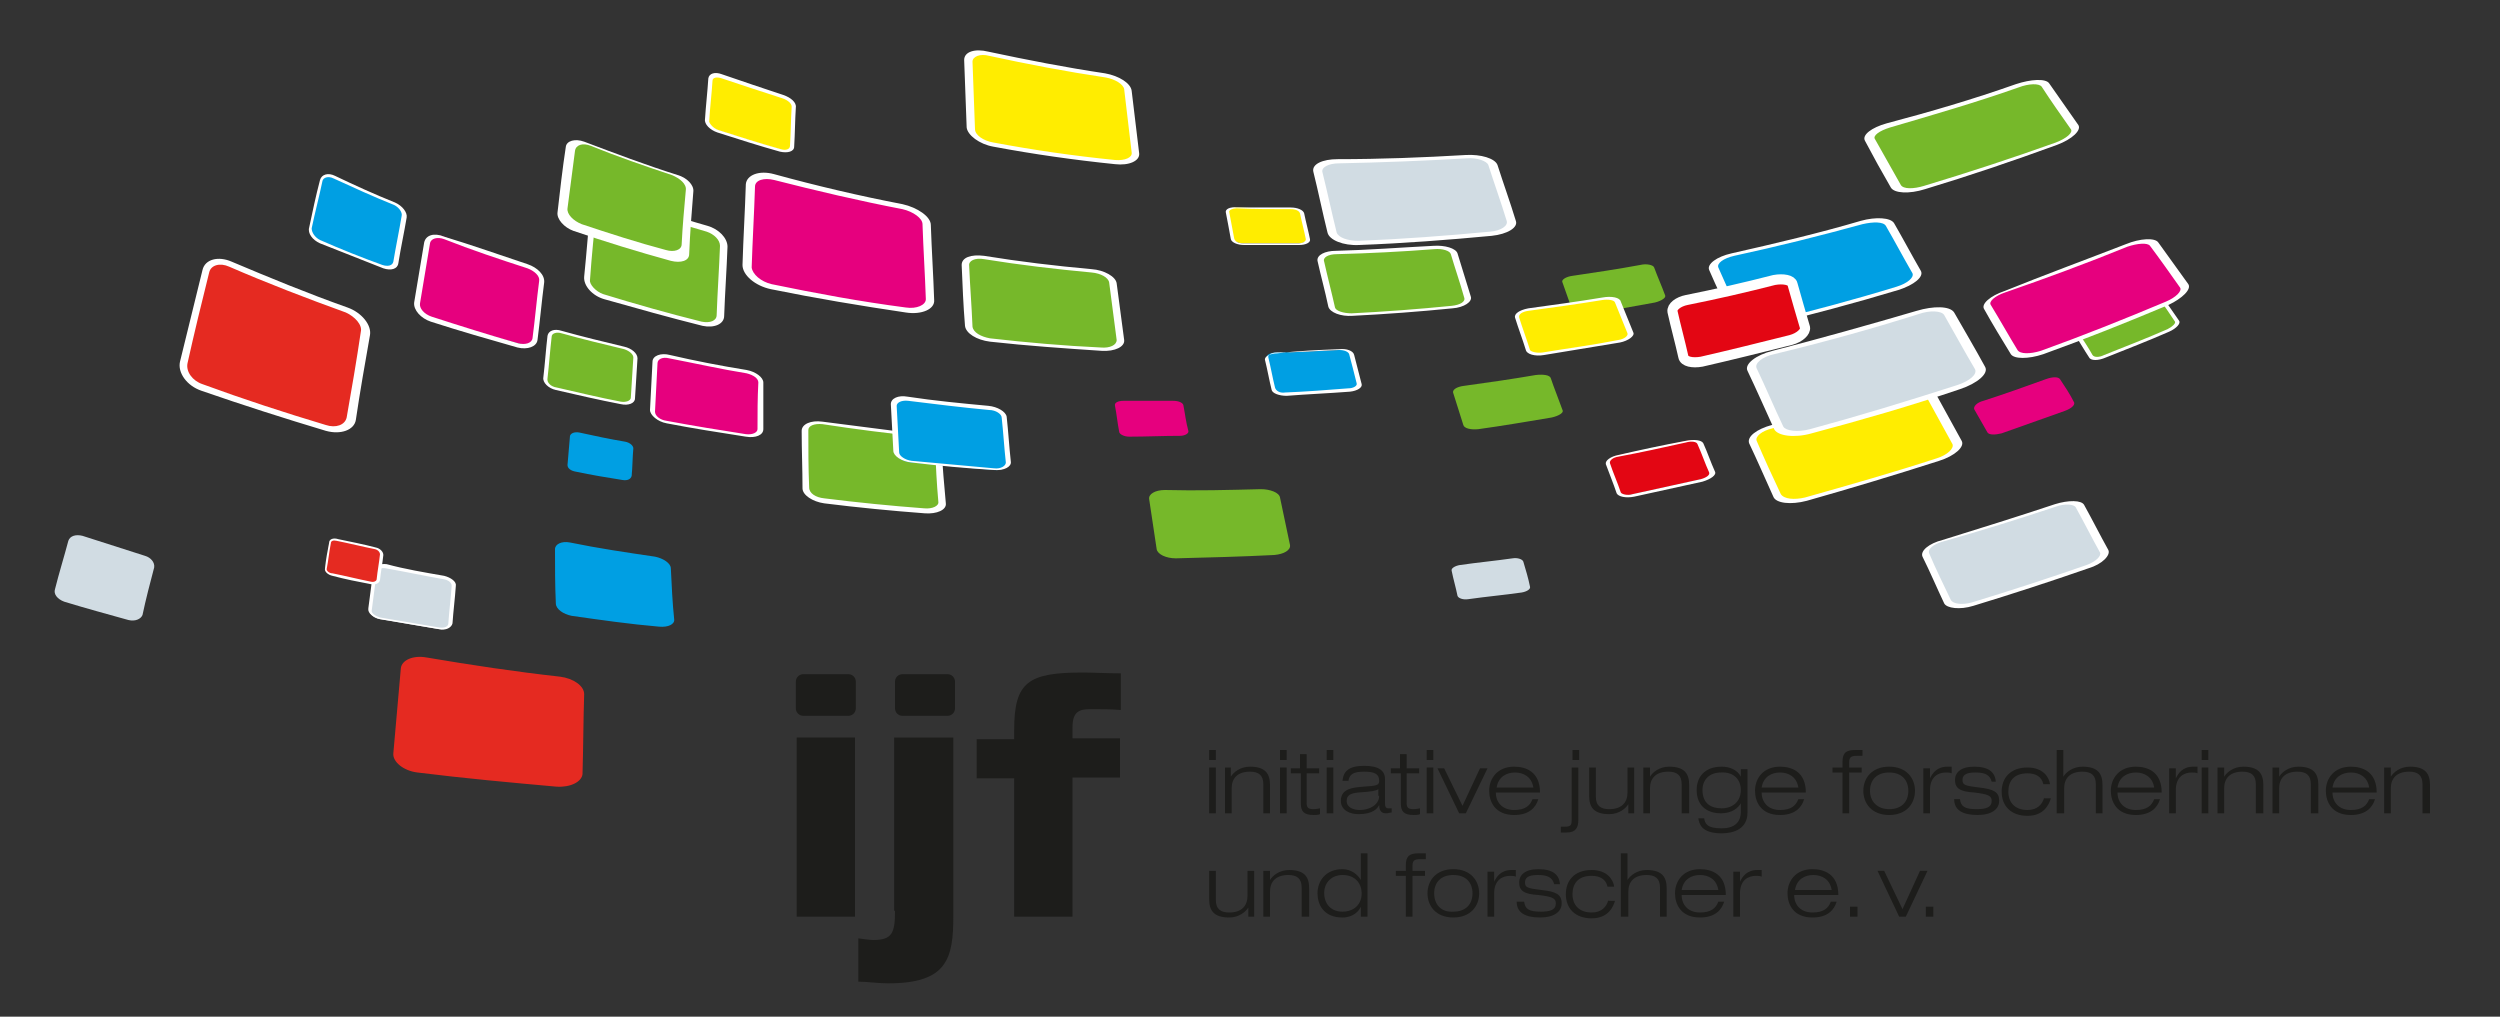 <?xml version="1.0" encoding="utf-8"?>
<!-- Generator: Adobe Illustrator 27.8.0, SVG Export Plug-In . SVG Version: 6.00 Build 0)  -->
<svg version="1.2" baseProfile="tiny" id="Ebene_1" xmlns="http://www.w3.org/2000/svg" xmlns:xlink="http://www.w3.org/1999/xlink"
	 x="0px" y="0px" viewBox="0 0 300 122" overflow="visible" xml:space="preserve">
<rect x="0" y="0" width="300" height="122" fill="#333333" stroke="none"/>
<g>
	<path fill="#76B82A" d="M259.4,35.9c-0.2-0.3-0.9-0.2-1.7,0.1c-2.5,1-5,2-7.5,3c-0.8,0.3-1.2,0.7-1.1,1c0.6,0.9,1.1,1.8,1.7,2.7
		c0.2,0.3,0.9,0.3,1.7,0c2.5-1,5.1-2,7.6-3.1c0.8-0.3,1.2-0.8,1-1.1C260.6,37.7,260,36.8,259.4,35.9L259.4,35.9z"/>
	<path fill="#FFFFFF" d="M257.7,36c0.9-0.4,1.8-0.4,2-0.1c0.6,0.9,1.2,1.7,1.8,2.6c0.2,0.3-0.3,0.9-1.2,1.3
		c-2.5,1.1-5.1,2.1-7.6,3.1c-0.9,0.4-1.8,0.4-2,0c-0.6-0.9-1.1-1.8-1.7-2.7c-0.2-0.3,0.4-0.8,1.3-1.2C252.7,38,255.2,37,257.7,36
		L257.7,36L257.7,36z M252.5,42.6c2.5-1,5.1-2,7.6-3.1c0.6-0.3,1-0.7,0.9-0.9c-0.6-0.9-1.2-1.8-1.8-2.6c-0.1-0.2-0.8-0.2-1.4,0.1
		c-2.5,1-5,2-7.5,3c-0.6,0.2-1,0.6-0.9,0.8c0.6,0.9,1.2,1.8,1.7,2.7C251.3,42.9,251.9,42.9,252.5,42.6L252.5,42.6L252.5,42.6z"/>
	<path fill="#76B82A" d="M186.1,45.4c-0.1-0.4-0.9-0.5-1.8-0.4c-2.9,0.5-5.7,0.9-8.6,1.3c-0.9,0.1-1.5,0.5-1.3,0.9
		c0.4,1.3,0.8,2.5,1.2,3.8c0.1,0.4,0.9,0.6,1.8,0.5c2.9-0.4,5.8-0.9,8.8-1.4c0.9-0.2,1.5-0.6,1.3-0.9
		C187,47.8,186.5,46.6,186.1,45.4L186.1,45.4z"/>
	<path fill="#76B82A" d="M174.5,30.4c-0.2-0.5-1.2-0.9-2.4-0.8c-3.9,0.3-7.8,0.5-11.7,0.6c-1.2,0-2,0.5-1.9,1.1
		c0.4,1.8,0.9,3.7,1.3,5.5c0.1,0.6,1.2,1,2.4,0.9c4-0.2,8-0.5,12-0.9c1.2-0.1,2.1-0.7,1.9-1.2C175.6,33.9,175,32.1,174.5,30.4
		L174.5,30.4z"/>
	<path fill="#FFFFFF" d="M172,29.5c1.4-0.1,2.7,0.3,2.9,0.9c0.5,1.7,1.1,3.5,1.6,5.2c0.2,0.6-0.8,1.3-2.2,1.4c-4,0.4-8,0.7-12,0.9
		c-1.4,0.1-2.7-0.4-2.9-1.1c-0.4-1.9-0.9-3.7-1.3-5.5c-0.1-0.7,0.9-1.2,2.2-1.2C164.2,30,168.1,29.7,172,29.5L172,29.5L172,29.5z
		 M162.2,37.6c4-0.2,8-0.5,12-0.9c1-0.1,1.7-0.5,1.5-1c-0.5-1.8-1.1-3.5-1.6-5.2c-0.1-0.4-1-0.7-2-0.6c-3.9,0.3-7.8,0.5-11.7,0.6
		c-1,0-1.7,0.4-1.5,0.9c0.4,1.8,0.9,3.7,1.3,5.5C160.3,37.3,161.2,37.6,162.2,37.6L162.2,37.6L162.2,37.6z"/>
	<path fill="#76B82A" d="M153.6,59.7c-0.1-0.6-1.2-1-2.3-1c-3.9,0.1-7.7,0.2-11.5,0.1c-1.2,0-2,0.5-1.9,1.1c0.3,2,0.6,4,0.9,6
		c0.1,0.6,1.1,1.1,2.3,1.1c3.9-0.1,7.9-0.2,11.8-0.4c1.2-0.1,2-0.6,1.9-1.2C154.4,63.5,154,61.6,153.6,59.7L153.6,59.7z"/>
	<path fill="#76B82A" d="M112.6,53.7c0-0.7-1-1.3-2.2-1.4c-3.9-0.4-7.8-0.9-11.7-1.5c-1.2-0.2-2.1,0.2-2.1,0.9c0,2.3,0,4.6,0.1,6.9
		c0,0.7,1,1.4,2.2,1.5c4,0.5,8,0.9,12.1,1.2c1.2,0.1,2.2-0.4,2.1-1C112.9,58.1,112.8,55.9,112.6,53.7L112.6,53.7z"/>
	<path fill="#FFFFFF" d="M110.4,52.1c1.4,0.2,2.6,0.9,2.6,1.7c0.1,2.2,0.3,4.4,0.5,6.6c0.1,0.8-1.1,1.3-2.5,1.2
		c-4-0.3-8.1-0.7-12.1-1.2c-1.4-0.2-2.6-1-2.6-1.8c0-2.3-0.1-4.6-0.1-6.9c0-0.8,1.1-1.3,2.5-1.1C102.6,51.1,106.5,51.6,110.4,52.1
		L110.4,52.1L110.4,52.1z M98.9,59.8c4,0.5,8,0.9,12,1.2c1,0.1,1.8-0.3,1.7-0.8c-0.2-2.2-0.3-4.4-0.4-6.6c0-0.5-0.8-1-1.8-1.2
		c-3.9-0.4-7.8-0.9-11.7-1.5c-1-0.1-1.7,0.2-1.7,0.7c0,2.3,0,4.6,0.1,6.9C97.1,59.2,97.9,59.7,98.9,59.8L98.9,59.8L98.9,59.8z"/>
	<path fill="#76B82A" d="M86.9,29.5c0-0.8-0.9-1.8-2-2.1c-3.8-1.1-7.6-2.3-11.4-3.6c-1.1-0.4-2.1,0-2.2,0.8
		c-0.3,2.9-0.6,5.8-0.8,8.7c-0.1,0.9,0.8,1.9,2,2.2c3.9,1.2,7.8,2.3,11.8,3.2c1.2,0.3,2.2-0.1,2.2-1C86.6,35,86.7,32.2,86.9,29.5
		L86.9,29.5z"/>
	<path fill="#FFFFFF" d="M84.9,27.1c1.4,0.4,2.4,1.5,2.4,2.5c-0.1,2.8-0.3,5.5-0.4,8.3c0,1-1.2,1.5-2.6,1.2c-4-1-7.9-2.1-11.8-3.2
		c-1.4-0.4-2.5-1.6-2.4-2.7c0.3-2.9,0.5-5.8,0.8-8.7c0.1-1,1.3-1.5,2.6-1C77.2,24.8,81,26,84.9,27.1L84.9,27.1L84.9,27.1z
		 M72.4,35.3c3.9,1.2,7.8,2.3,11.8,3.3c1,0.2,1.8-0.1,1.8-0.8c0.1-2.8,0.3-5.6,0.4-8.3c0-0.7-0.7-1.4-1.6-1.7
		c-3.8-1.1-7.6-2.3-11.4-3.6c-0.9-0.3-1.7,0-1.8,0.7c-0.3,2.9-0.6,5.8-0.8,8.7C70.7,34.1,71.5,35,72.4,35.3L72.4,35.3L72.4,35.3z"/>
	<path fill="#FFFFFF" d="M83.2,23c0.1-0.8-0.8-1.7-1.9-2c-3.8-1.2-7.5-2.6-11.2-4c-1.1-0.4-2.1-0.1-2.2,0.6c-0.4,2.6-0.7,5.3-1,7.9
		c-0.1,0.8,0.8,1.8,1.9,2.2c3.8,1.3,7.7,2.5,11.7,3.6c1.2,0.3,2.2,0,2.2-0.8C82.8,28,83,25.5,83.2,23L83.2,23z"/>
	<path fill="#D1DCE3" d="M249.6,60.8c-0.3-0.5-1.6-0.6-3-0.1c-4.5,1.5-9,2.9-13.5,4.2c-1.4,0.4-2.3,1.2-2,1.7
		c0.8,1.9,1.7,3.7,2.6,5.6c0.3,0.6,1.6,0.7,3,0.3c4.6-1.4,9.2-2.9,13.8-4.5c1.4-0.5,2.3-1.3,2-1.9C251.5,64.3,250.6,62.5,249.6,60.8
		L249.6,60.8z"/>
	<path fill="#FFFFFF" d="M246.6,60.5c1.6-0.5,3.2-0.5,3.5,0.1c1,1.8,1.9,3.6,2.9,5.4c0.3,0.6-0.7,1.7-2.4,2.2
		c-4.6,1.6-9.2,3.1-13.8,4.5c-1.6,0.5-3.2,0.3-3.5-0.3c-0.9-1.9-1.7-3.8-2.6-5.6c-0.3-0.7,0.8-1.6,2.4-2
		C237.6,63.4,242.1,62,246.6,60.5L246.6,60.5L246.6,60.5z M236.6,72.3c4.6-1.4,9.2-2.9,13.8-4.5c1.1-0.4,1.8-1.1,1.6-1.5
		c-1-1.8-1.9-3.6-2.9-5.4c-0.2-0.4-1.3-0.5-2.4-0.1c-4.5,1.5-9,2.9-13.6,4.2c-1.1,0.3-1.8,0.9-1.6,1.4c0.8,1.9,1.7,3.7,2.6,5.6
		C234.4,72.5,235.5,72.6,236.6,72.3L236.6,72.3L236.6,72.3z"/>
	<path fill="#D1DCE3" d="M182.8,67.4c-0.1-0.3-0.7-0.5-1.3-0.4c-2.1,0.3-4.2,0.5-6.3,0.8c-0.6,0.1-1.1,0.4-1,0.7c0.2,1,0.5,2,0.7,3
		c0.1,0.3,0.7,0.5,1.3,0.4c2.1-0.3,4.3-0.5,6.4-0.8c0.6-0.1,1.1-0.4,1-0.7C183.4,69.4,183.1,68.4,182.8,67.4L182.8,67.4z"/>
	<path fill="#009FE3" d="M76,53.8c0-0.3-0.4-0.7-1-0.8c-1.8-0.3-3.7-0.7-5.5-1.1c-0.6-0.1-1,0.1-1.1,0.4c-0.1,1.2-0.2,2.3-0.3,3.5
		c0,0.4,0.4,0.7,1,0.8c1.9,0.4,3.7,0.7,5.6,1c0.6,0.1,1-0.1,1.1-0.5C75.9,56.1,75.9,54.9,76,53.8L76,53.8z"/>
	<path fill="#D1DCE3" d="M54.5,70.3c0-0.4-0.5-0.9-1.2-1c-2.3-0.4-4.6-0.9-6.9-1.3c-0.7-0.1-1.3,0.1-1.4,0.6
		c-0.2,1.5-0.4,3.1-0.6,4.6c-0.1,0.5,0.5,1,1.2,1.1c2.4,0.4,4.7,0.8,7.1,1.2c0.7,0.1,1.3-0.2,1.4-0.6C54.2,73.3,54.3,71.8,54.5,70.3
		L54.5,70.3z"/>
	<path fill="#FFFFFF" d="M53.3,69.1c0.8,0.2,1.5,0.7,1.4,1.2c-0.1,1.5-0.3,3-0.4,4.5c-0.1,0.5-0.8,0.9-1.6,0.7
		c-2.4-0.4-4.7-0.8-7.1-1.2c-0.8-0.2-1.5-0.7-1.4-1.3c0.2-1.5,0.4-3.1,0.6-4.6c0.1-0.5,0.8-0.8,1.6-0.7C48.6,68.3,51,68.7,53.3,69.1
		L53.3,69.1L53.3,69.1z M45.6,74.1c2.4,0.4,4.7,0.8,7.1,1.2c0.6,0.1,1.1-0.1,1.1-0.5c0.1-1.5,0.3-3,0.4-4.5c0-0.4-0.4-0.7-1-0.8
		c-2.3-0.4-4.6-0.9-6.9-1.3c-0.6-0.1-1.1,0.1-1.1,0.5c-0.2,1.5-0.4,3.1-0.6,4.6C44.6,73.6,45,73.9,45.6,74.1L45.6,74.1L45.6,74.1z"
		/>
	<path fill="#D1DCE3" d="M18.5,68.1c0.1-0.6-0.4-1.2-1.1-1.4c-2.5-0.8-5-1.6-7.5-2.4c-0.8-0.2-1.5,0-1.7,0.6
		c-0.5,1.9-1.1,3.8-1.6,5.8c-0.2,0.6,0.3,1.2,1.1,1.5c2.6,0.8,5.2,1.5,7.7,2.2c0.8,0.2,1.5-0.1,1.7-0.6C17.5,71.9,18,70,18.5,68.1
		L18.5,68.1z"/>
	<path fill="#76B82A" d="M245.5,10.2c-0.3-0.5-1.9-0.5-3.4,0.1c-5.1,1.7-10.2,3.3-15.4,4.8c-1.5,0.4-2.5,1.2-2.2,1.8
		c1,1.8,2.1,3.7,3.1,5.5c0.3,0.6,1.9,0.7,3.4,0.2c5.3-1.6,10.5-3.3,15.8-5.3c1.6-0.6,2.6-1.5,2.2-2
		C247.8,13.6,246.6,11.9,245.5,10.2L245.5,10.2z"/>
	<path fill="#FFFFFF" d="M241.9,10.1c1.8-0.6,3.6-0.7,4-0.1c1.2,1.7,2.3,3.3,3.5,5c0.4,0.6-0.7,1.7-2.6,2.4
		c-5.2,1.9-10.5,3.7-15.8,5.3c-1.9,0.6-3.7,0.5-4.1-0.2c-1.1-1.9-2.1-3.7-3.1-5.6c-0.4-0.7,0.8-1.6,2.6-2.1
		C231.7,13.4,236.8,11.9,241.9,10.1L241.9,10.1L241.9,10.1z M230.9,22.3c5.3-1.6,10.5-3.3,15.8-5.2c1.3-0.5,2.1-1.2,1.8-1.6
		c-1.2-1.7-2.4-3.4-3.5-5.1c-0.3-0.4-1.5-0.4-2.8,0.1c-5.1,1.8-10.3,3.3-15.4,4.8c-1.3,0.4-2.1,1-1.8,1.4c1,1.8,2.1,3.7,3.1,5.5
		C228.4,22.7,229.6,22.7,230.9,22.3L230.9,22.3L230.9,22.3z"/>
	<path fill="#A0C539" d="M217.3,30.5c-0.1-0.3-0.9-0.4-1.6-0.2c-2.5,0.6-5,1.2-7.5,1.8c-0.8,0.2-1.3,0.5-1.1,0.8c0.4,1,0.9,2,1.4,3
		c0.1,0.3,0.9,0.4,1.6,0.2c2.5-0.6,5.1-1.2,7.6-1.9c0.8-0.2,1.3-0.6,1.1-0.9C218.3,32.5,217.8,31.5,217.3,30.5L217.3,30.5z"/>
	<path fill="#FFFFFF" d="M215.6,30.3c0.9-0.2,1.8-0.1,1.9,0.2c0.5,1,1,1.9,1.5,2.9c0.2,0.3-0.4,0.8-1.3,1.1
		c-2.6,0.7-5.1,1.3-7.7,1.9c-0.9,0.2-1.8,0.1-1.9-0.3c-0.5-1-0.9-2-1.4-3c-0.2-0.4,0.4-0.8,1.3-1C210.6,31.5,213.1,30.9,215.6,30.3
		L215.6,30.3L215.6,30.3z M209.9,36.1c2.6-0.6,5.1-1.2,7.7-1.9c0.6-0.2,1-0.5,0.9-0.7c-0.5-1-1-1.9-1.4-2.9
		c-0.1-0.2-0.7-0.3-1.3-0.1c-2.5,0.6-5,1.2-7.6,1.8c-0.6,0.1-1,0.4-0.9,0.7c0.4,1,0.9,2,1.3,3C208.7,36.2,209.3,36.2,209.9,36.1
		L209.9,36.1L209.9,36.1z"/>
	<path fill="#76B82A" d="M198.5,32.1c-0.1-0.3-0.9-0.5-1.7-0.3c-2.7,0.5-5.4,0.9-8.1,1.3c-0.8,0.1-1.4,0.5-1.2,0.8
		c0.4,1.1,0.8,2.3,1.2,3.4c0.1,0.3,0.9,0.5,1.7,0.4c2.7-0.4,5.5-0.9,8.2-1.4c0.8-0.2,1.4-0.6,1.2-0.9
		C199.4,34.3,198.9,33.2,198.5,32.1L198.5,32.1z"/>
	<path fill="#D1DCE3" d="M179.2,19.8c-0.2-0.7-1.6-1.1-3.2-1c-5.1,0.3-10.2,0.5-15.3,0.5c-1.5,0-2.6,0.6-2.5,1.3
		c0.5,2.4,1.1,4.8,1.7,7.2c0.2,0.7,1.6,1.3,3.2,1.2c5.3-0.2,10.5-0.6,15.8-1.1c1.6-0.2,2.7-0.9,2.5-1.5
		C180.7,24.3,179.9,22,179.2,19.8L179.2,19.8z"/>
	<path fill="#FFFFFF" d="M175.9,18.6c1.8-0.1,3.5,0.4,3.8,1.2c0.7,2.2,1.5,4.4,2.2,6.7c0.3,0.8-1,1.6-2.9,1.8
		c-5.3,0.5-10.6,0.9-15.9,1.1c-1.9,0.1-3.6-0.6-3.8-1.5c-0.6-2.4-1.1-4.9-1.7-7.3c-0.2-0.9,1.1-1.5,2.9-1.5
		C165.7,19.1,170.8,18.9,175.9,18.6L175.9,18.6L175.9,18.6z M163,28.9c5.2-0.2,10.5-0.6,15.8-1.1c1.3-0.1,2.2-0.7,2-1.3
		c-0.7-2.3-1.5-4.5-2.2-6.7c-0.2-0.5-1.4-0.9-2.6-0.8c-5.1,0.3-10.3,0.5-15.3,0.6c-1.3,0-2.2,0.5-2,1.1c0.6,2.4,1.1,4.8,1.7,7.2
		C160.6,28.5,161.7,28.9,163,28.9L163,28.9L163,28.9z"/>
	<path fill="#76B82A" d="M133.5,34c-0.1-0.7-1.2-1.3-2.5-1.4c-4.3-0.4-8.6-0.9-12.9-1.6c-1.3-0.2-2.3,0.2-2.3,0.9
		c0.1,2.4,0.3,4.8,0.4,7.3c0,0.7,1.2,1.5,2.5,1.6c4.4,0.5,8.9,0.9,13.3,1.1c1.3,0.1,2.4-0.4,2.3-1.1C134.1,38.5,133.8,36.3,133.5,34
		L133.5,34z"/>
	<path fill="#FFFFFF" d="M131,32.3c1.5,0.1,2.9,0.9,3,1.7c0.3,2.3,0.6,4.5,0.9,6.8c0.1,0.8-1.1,1.4-2.7,1.3
		c-4.5-0.3-8.9-0.6-13.4-1.1c-1.6-0.2-2.9-1-3-1.9c-0.2-2.4-0.3-4.9-0.4-7.3c0-0.9,1.1-1.3,2.7-1.1C122.4,31.4,126.6,31.9,131,32.3
		L131,32.3L131,32.3z M118.8,40.6c4.4,0.5,8.9,0.9,13.3,1.1c1.1,0.1,1.9-0.3,1.9-0.9c-0.3-2.3-0.6-4.6-0.9-6.9
		c-0.1-0.6-1-1.1-2.1-1.2c-4.3-0.4-8.6-0.9-12.9-1.6c-1.1-0.2-1.9,0.2-1.8,0.8c0.1,2.4,0.3,4.8,0.4,7.3
		C116.8,39.9,117.7,40.4,118.8,40.6L118.8,40.6L118.8,40.6z"/>
	<path fill="#76B82A" d="M76.2,43c0-0.5-0.6-1-1.3-1.2c-2.5-0.6-5-1.2-7.5-1.9c-0.8-0.2-1.4,0-1.5,0.5c-0.2,1.7-0.3,3.3-0.5,5
		c0,0.5,0.5,1.1,1.3,1.3c2.6,0.6,5.1,1.2,7.7,1.7c0.8,0.2,1.4-0.1,1.5-0.6C76,46.2,76.1,44.6,76.2,43L76.2,43z"/>
	<path fill="#FFFFFF" d="M74.9,41.6c0.9,0.2,1.6,0.8,1.6,1.4c-0.1,1.6-0.2,3.2-0.3,4.8c0,0.6-0.8,0.9-1.7,0.7
		c-2.6-0.5-5.2-1.1-7.8-1.7c-0.9-0.2-1.6-0.9-1.5-1.5c0.2-1.7,0.3-3.3,0.5-5c0.1-0.6,0.8-0.9,1.7-0.6C69.9,40.4,72.4,41,74.9,41.6
		L74.9,41.6L74.9,41.6z M66.8,46.5c2.6,0.6,5.1,1.2,7.7,1.7c0.6,0.1,1.2-0.1,1.2-0.5c0.1-1.6,0.2-3.2,0.3-4.8c0-0.4-0.5-0.8-1.1-1
		c-2.5-0.6-5-1.2-7.5-1.9c-0.6-0.2-1.2,0-1.2,0.4c-0.2,1.7-0.3,3.3-0.5,5C65.6,45.9,66.1,46.4,66.8,46.5L66.8,46.5L66.8,46.5z"/>
	<path fill="#E6007E" d="M258.5,29.3c-0.4-0.5-1.8-0.4-3.3,0.2c-4.9,2-9.8,3.8-14.7,5.5c-1.5,0.5-2.4,1.3-2.1,1.9
		c1.1,1.8,2.1,3.6,3.2,5.4c0.3,0.6,1.8,0.6,3.3,0c5-1.8,10-3.8,15-5.9c1.5-0.6,2.4-1.6,2.1-2.1C260.8,32.6,259.6,30.9,258.5,29.3
		L258.5,29.3z"/>
	<path fill="#FFFFFF" d="M255.1,29.3c1.7-0.7,3.5-0.8,3.9-0.2c1.2,1.7,2.4,3.3,3.6,5c0.4,0.6-0.7,1.7-2.4,2.5c-5,2.1-10,4.1-15,5.9
		c-1.8,0.6-3.5,0.6-3.9,0c-1.1-1.8-2.2-3.6-3.2-5.4c-0.4-0.6,0.7-1.6,2.5-2.2C245.3,33,250.2,31.2,255.1,29.3L255.1,29.3L255.1,29.3
		z M244.9,42.1c5-1.8,10-3.8,15-5.9c1.2-0.5,2-1.3,1.7-1.7c-1.2-1.7-2.4-3.4-3.6-5c-0.3-0.4-1.5-0.3-2.7,0.1
		c-4.9,2-9.8,3.8-14.7,5.5c-1.2,0.4-2,1.1-1.7,1.5c1.1,1.8,2.1,3.6,3.2,5.4C242.4,42.5,243.6,42.5,244.9,42.1L244.9,42.1L244.9,42.1
		z"/>
	<path fill="#E6007E" d="M247.2,45.5c-0.2-0.3-0.9-0.3-1.7,0c-2.5,0.9-5,1.8-7.5,2.6c-0.8,0.2-1.2,0.7-1.1,1
		c0.5,0.9,1.1,1.9,1.6,2.8c0.2,0.3,0.9,0.3,1.7,0.1c2.5-0.9,5.1-1.8,7.6-2.7c0.8-0.3,1.2-0.7,1.1-1
		C248.4,47.3,247.8,46.4,247.2,45.5L247.2,45.5z"/>
	<path fill="#009FE3" d="M226.8,27c-0.3-0.6-1.8-0.7-3.4-0.2c-5.1,1.4-10.3,2.7-15.4,3.8c-1.5,0.3-2.6,1.1-2.3,1.7
		c0.9,2,1.8,4.1,2.8,6.2c0.3,0.6,1.8,0.8,3.4,0.5c5.3-1.3,10.6-2.7,15.8-4.3c1.6-0.5,2.6-1.3,2.3-1.9
		C228.9,30.7,227.9,28.9,226.8,27L226.8,27z"/>
	<path fill="#FFFFFF" d="M223.3,26.5c1.8-0.5,3.6-0.4,4,0.3c1.1,1.9,2.1,3.8,3.2,5.7c0.4,0.7-0.8,1.7-2.7,2.3
		c-5.3,1.6-10.6,3-15.9,4.3c-1.9,0.5-3.7,0.2-4-0.5c-0.9-2.1-1.9-4.1-2.8-6.2c-0.3-0.7,0.9-1.6,2.7-2
		C213.1,29.2,218.2,28,223.3,26.5L223.3,26.5L223.3,26.5z M211.8,38.7c5.3-1.3,10.6-2.7,15.8-4.3c1.3-0.4,2.1-1.1,1.9-1.6
		c-1.1-1.9-2.1-3.8-3.2-5.7c-0.3-0.5-1.5-0.5-2.8-0.2c-5.1,1.4-10.3,2.7-15.4,3.8c-1.3,0.3-2.1,0.9-1.9,1.4c0.9,2,1.8,4.1,2.8,6.2
		C209.2,38.8,210.5,39,211.8,38.7L211.8,38.7L211.8,38.7z"/>
	<path fill="#009FE3" d="M162.2,42.5c-0.1-0.4-0.8-0.6-1.5-0.5c-2.5,0.1-5,0.3-7.5,0.3c-0.8,0-1.3,0.3-1.2,0.7
		c0.3,1.2,0.5,2.4,0.8,3.6c0.1,0.4,0.8,0.6,1.5,0.6c2.5-0.1,5.1-0.3,7.6-0.5c0.8-0.1,1.3-0.4,1.2-0.7
		C162.8,44.9,162.5,43.7,162.2,42.5L162.2,42.5z"/>
	<path fill="#FFFFFF" d="M160.7,41.9c0.9-0.1,1.7,0.2,1.8,0.7c0.3,1.2,0.6,2.3,0.9,3.5c0.1,0.4-0.5,0.8-1.4,0.9
		c-2.6,0.2-5.1,0.3-7.6,0.5c-0.9,0-1.7-0.3-1.8-0.7c-0.3-1.2-0.5-2.4-0.8-3.6c-0.1-0.4,0.6-0.8,1.5-0.8
		C155.7,42.1,158.2,42,160.7,41.9L160.7,41.9L160.7,41.9z M154.2,47.1c2.5-0.1,5.1-0.3,7.6-0.5c0.6,0,1.1-0.3,1-0.6
		c-0.3-1.2-0.6-2.4-0.9-3.5c-0.1-0.3-0.6-0.5-1.2-0.5c-2.5,0.1-5,0.3-7.5,0.3c-0.6,0-1.1,0.3-1,0.6c0.3,1.2,0.5,2.4,0.8,3.6
		C153.1,46.9,153.6,47.2,154.2,47.1L154.2,47.1L154.2,47.1z"/>
	<path fill="#E6007E" d="M142,48.6c-0.1-0.3-0.6-0.5-1.2-0.5c-2,0-4,0-6,0c-0.6,0-1.1,0.2-1,0.6c0.2,1,0.3,2.1,0.5,3.1
		c0,0.3,0.6,0.6,1.2,0.6c2,0,4.1-0.1,6.1-0.1c0.6,0,1.1-0.3,1-0.6C142.3,50.6,142.2,49.6,142,48.6L142,48.6z"/>
	<path fill="#009FE3" d="M120.5,50.1c0-0.5-0.9-1-1.9-1.1c-3.2-0.3-6.5-0.7-9.7-1.1c-1-0.1-1.7,0.2-1.7,0.8c0.1,1.9,0.2,3.7,0.3,5.6
		c0,0.6,0.9,1.1,1.8,1.2c3.3,0.3,6.6,0.6,9.9,0.9c1,0.1,1.8-0.3,1.7-0.9C120.8,53.7,120.6,51.9,120.5,50.1L120.5,50.1z"/>
	<path fill="#FFFFFF" d="M118.6,48.7c1.1,0.1,2.1,0.7,2.2,1.3c0.2,1.8,0.3,3.6,0.5,5.4c0.1,0.6-0.8,1.1-2,1
		c-3.3-0.2-6.6-0.5-9.9-0.9c-1.2-0.1-2.2-0.8-2.2-1.4c-0.1-1.9-0.2-3.7-0.3-5.6c0-0.7,0.9-1.1,2-0.9
		C112.2,48.1,115.4,48.4,118.6,48.7L118.6,48.7L118.6,48.7z M109.4,55.3c3.3,0.3,6.6,0.6,9.9,0.9c0.8,0.1,1.4-0.3,1.4-0.7
		c-0.2-1.8-0.3-3.6-0.5-5.4c0-0.4-0.7-0.9-1.5-0.9c-3.2-0.3-6.5-0.7-9.7-1.1c-0.8-0.1-1.4,0.2-1.4,0.6c0.1,1.9,0.2,3.7,0.3,5.6
		C107.9,54.7,108.6,55.2,109.4,55.3L109.4,55.3L109.4,55.3z"/>
	<path fill="#E6007E" d="M111.2,26.9c0-0.9-1.3-1.8-2.9-2.1c-5.2-1-10.3-2.2-15.3-3.5c-1.5-0.4-2.8,0-2.8,1
		c-0.2,3.2-0.3,6.5-0.4,9.7c0,1,1.2,2.1,2.9,2.4c5.3,1.1,10.7,2.1,16.1,2.8c1.6,0.2,2.9-0.3,2.9-1.3
		C111.4,32.9,111.3,29.9,111.2,26.9L111.2,26.9z"/>
	<path fill="#FFFFFF" d="M108.3,24.5c1.8,0.4,3.4,1.5,3.4,2.5c0.1,3,0.3,6,0.4,9c0.1,1.1-1.5,1.8-3.4,1.5
		c-5.4-0.8-10.8-1.7-16.2-2.8c-1.9-0.4-3.4-1.7-3.4-2.9c0.1-3.3,0.3-6.5,0.4-9.7c0.1-1.1,1.6-1.7,3.4-1.2
		C98,22.3,103.1,23.5,108.3,24.5L108.3,24.5L108.3,24.5z M92.6,34.1c5.3,1.1,10.7,2.1,16.1,2.8c1.3,0.2,2.4-0.3,2.4-1
		c-0.1-3-0.3-6-0.4-9c0-0.7-1.1-1.5-2.4-1.8c-5.2-1-10.3-2.2-15.4-3.5c-1.2-0.3-2.3,0-2.3,0.8c-0.1,3.2-0.3,6.5-0.4,9.7
		C90.3,32.9,91.3,33.8,92.6,34.1L92.6,34.1L92.6,34.1z"/>
	<path fill="#E6007E" d="M91.3,45.9c0-0.6-0.7-1.1-1.7-1.3c-3.1-0.6-6.2-1.2-9.3-1.8c-0.9-0.2-1.7,0.1-1.7,0.7
		c-0.1,1.9-0.2,3.9-0.3,5.8c0,0.6,0.7,1.2,1.7,1.4c3.2,0.6,6.3,1.1,9.5,1.6c1,0.1,1.7-0.2,1.7-0.8C91.3,49.7,91.3,47.8,91.3,45.9
		L91.3,45.9z"/>
	<path fill="#FFFFFF" d="M89.6,44.4c1.1,0.2,2,0.9,2,1.5c0,1.9,0,3.7,0,5.6c0,0.7-0.9,1.1-2.1,0.9c-3.2-0.5-6.4-1-9.5-1.6
		c-1.1-0.2-2-1-2-1.6c0.1-2,0.2-3.9,0.3-5.8c0-0.7,1-1.1,2.1-0.8C83.4,43.3,86.5,43.9,89.6,44.4L89.6,44.4L89.6,44.4z M80,50.5
		c3.2,0.6,6.3,1.1,9.5,1.6c0.8,0.1,1.4-0.2,1.4-0.6c0-1.9,0-3.7,0.1-5.6c0-0.5-0.6-0.9-1.4-1.1c-3.1-0.5-6.2-1.2-9.3-1.8
		c-0.8-0.2-1.4,0.1-1.4,0.6c-0.1,1.9-0.2,3.9-0.3,5.8C78.6,49.9,79.2,50.4,80,50.5L80,50.5L80,50.5z"/>
	<path fill="#E6007E" d="M65,33.7c0.1-0.7-0.7-1.5-1.7-1.8c-3.4-1.1-6.7-2.2-10-3.5c-1-0.4-1.9-0.1-2,0.6c-0.4,2.4-0.8,4.8-1.2,7.2
		c-0.1,0.7,0.6,1.6,1.7,1.9c3.4,1.1,6.9,2.2,10.4,3.1c1,0.3,2,0,2-0.7C64.5,38.3,64.7,36,65,33.7L65,33.7z"/>
	<path fill="#FFFFFF" d="M63.3,31.7c1.2,0.4,2.1,1.3,2,2.2c-0.3,2.3-0.5,4.6-0.8,6.9c-0.1,0.8-1.2,1.2-2.4,0.9c-3.5-1-7-2-10.4-3.1
		c-1.2-0.4-2.1-1.4-2-2.3c0.4-2.4,0.8-4.8,1.2-7.2c0.2-0.9,1.2-1.2,2.4-0.7C56.6,29.4,60,30.6,63.3,31.7L63.3,31.7L63.3,31.7z
		 M51.8,38c3.4,1.1,6.9,2.2,10.4,3.2c0.8,0.2,1.6,0,1.7-0.6c0.3-2.3,0.5-4.6,0.8-6.9c0.1-0.6-0.6-1.2-1.4-1.5
		c-3.4-1.1-6.7-2.2-10-3.5c-0.8-0.3-1.6-0.1-1.7,0.5c-0.4,2.4-0.8,4.8-1.2,7.2C50.3,37,50.9,37.7,51.8,38L51.8,38L51.8,38z"/>
	<path fill="#009FE3" d="M48.5,26c0.1-0.5-0.4-1.2-1.2-1.5c-2.4-1-4.9-2.1-7.3-3.2c-0.7-0.3-1.4-0.2-1.5,0.4
		c-0.4,1.9-0.9,3.8-1.3,5.7c-0.1,0.6,0.4,1.3,1.1,1.6c2.5,1,5,2.1,7.5,3c0.8,0.3,1.4,0.1,1.6-0.5C47.8,29.7,48.2,27.8,48.5,26
		L48.5,26z"/>
	<path fill="#FFFFFF" d="M47.4,24.3c0.9,0.4,1.5,1.2,1.4,1.8c-0.3,1.8-0.7,3.6-1,5.5c-0.1,0.7-0.9,0.9-1.8,0.6c-2.5-1-5.1-2-7.6-3
		c-0.9-0.4-1.5-1.2-1.3-1.9c0.4-1.9,0.8-3.8,1.3-5.7c0.2-0.7,1-0.9,1.8-0.5C42.5,22.2,44.9,23.3,47.4,24.3L47.4,24.3L47.4,24.3z
		 M38.4,28.8c2.5,1.1,5,2.1,7.5,3c0.6,0.2,1.2,0.1,1.3-0.4c0.3-1.8,0.7-3.7,1-5.5c0.1-0.4-0.3-1-0.9-1.3c-2.5-1-4.9-2.1-7.3-3.2
		c-0.6-0.3-1.2-0.1-1.3,0.3c-0.4,1.9-0.9,3.8-1.3,5.7C37.4,27.9,37.8,28.5,38.4,28.8L38.4,28.8L38.4,28.8z"/>
	<path fill="#FFED00" d="M231.6,47.1c-0.3-0.6-1.8-0.7-3.4-0.2c-5.1,1.6-10.3,3-15.5,4.3c-1.6,0.4-2.6,1.2-2.3,1.9
		c0.9,2.1,1.9,4.3,2.9,6.4c0.3,0.7,1.8,0.9,3.4,0.4c5.3-1.5,10.6-3,15.9-4.7c1.6-0.5,2.6-1.4,2.3-2.1
		C233.7,51.1,232.6,49.1,231.6,47.1L231.6,47.1z"/>
	<path fill="#FFFFFF" d="M228.1,46.7c1.8-0.6,3.6-0.5,4,0.2c1.1,2,2.2,4,3.3,6c0.4,0.7-0.8,1.8-2.7,2.4c-5.3,1.7-10.6,3.3-15.9,4.8
		c-1.9,0.5-3.7,0.3-4-0.5c-1-2.2-1.9-4.3-2.9-6.4c-0.3-0.8,0.9-1.7,2.7-2.2C217.8,49.7,222.9,48.2,228.1,46.7L228.1,46.7L228.1,46.7
		z M216.6,59.7c5.3-1.5,10.6-3,15.8-4.7c1.3-0.4,2.1-1.2,1.9-1.7c-1.1-2-2.2-4-3.3-6c-0.3-0.5-1.5-0.6-2.8-0.2
		c-5.1,1.6-10.3,3-15.5,4.3c-1.3,0.3-2.1,1-1.9,1.5c0.9,2.1,1.9,4.3,2.9,6.4C214.1,59.9,215.3,60,216.6,59.7L216.6,59.7L216.6,59.7z
		"/>
	<path fill="#D1DCE3" d="M233.9,37.7c-0.4-0.6-2.1-0.7-3.8-0.2c-5.7,1.8-11.5,3.4-17.3,4.8c-1.7,0.4-2.9,1.3-2.6,2
		c1.1,2.3,2.1,4.7,3.2,7c0.3,0.7,2,0.9,3.8,0.4c5.9-1.6,11.9-3.4,17.8-5.3c1.8-0.6,2.9-1.6,2.5-2.3C236.3,42,235.1,39.8,233.9,37.7
		L233.9,37.7z"/>
	<path fill="#FFFFFF" d="M230,37.3c2-0.6,4-0.6,4.5,0.2c1.2,2.1,2.5,4.3,3.7,6.5c0.5,0.8-0.9,2-3,2.7c-5.9,2-11.8,3.7-17.8,5.3
		c-2.1,0.6-4.1,0.3-4.5-0.5c-1.1-2.4-2.1-4.7-3.2-7c-0.4-0.8,1-1.9,3-2.4C218.5,40.6,224.2,39,230,37.3L230,37.3L230,37.3z
		 M217.2,51.5c5.9-1.6,11.8-3.4,17.7-5.3c1.5-0.5,2.4-1.3,2.1-1.9c-1.3-2.2-2.5-4.4-3.7-6.5c-0.3-0.5-1.7-0.6-3.1-0.1
		c-5.7,1.8-11.5,3.4-17.3,4.8c-1.4,0.3-2.4,1.1-2.1,1.7c1.1,2.3,2.1,4.7,3.2,7C214.3,51.7,215.7,51.9,217.2,51.5L217.2,51.5
		L217.2,51.5z"/>
	<path fill="#E30613" d="M215.1,34.1c-0.1-0.5-1.1-0.7-2.2-0.5c-3.5,0.9-7,1.7-10.5,2.4c-1,0.2-1.8,0.8-1.7,1.4
		c0.4,1.8,0.9,3.6,1.3,5.4c0.1,0.6,1.1,0.8,2.2,0.6c3.5-0.8,7.1-1.7,10.7-2.6c1.1-0.3,1.8-1,1.7-1.5
		C216.1,37.6,215.6,35.9,215.1,34.1L215.1,34.1z"/>
	<path fill="none" stroke="#FFFFFF" stroke-width="1.214" stroke-miterlimit="3.864" d="M215.1,34.1c-0.1-0.5-1.1-0.7-2.2-0.5
		c-3.5,0.9-7,1.7-10.5,2.4c-1,0.2-1.8,0.8-1.7,1.4c0.4,1.8,0.9,3.6,1.3,5.4c0.1,0.6,1.1,0.8,2.2,0.6c3.5-0.8,7.1-1.7,10.7-2.6
		c1.1-0.3,1.8-1,1.7-1.5C216.1,37.6,215.6,35.9,215.1,34.1L215.1,34.1z"/>
	<path fill="#FFED00" d="M194.2,36.2c-0.1-0.4-1-0.5-1.9-0.4c-3,0.5-6,0.9-8.9,1.3c-0.9,0.1-1.5,0.5-1.4,0.9
		c0.4,1.3,0.9,2.6,1.3,3.9c0.1,0.4,1,0.6,1.9,0.5c3-0.4,6.1-0.9,9.1-1.5c0.9-0.2,1.5-0.6,1.4-1C195.2,38.7,194.7,37.4,194.2,36.2
		L194.2,36.2z"/>
	<path fill="#FFFFFF" d="M192.3,35.7c1.1-0.2,2.1,0,2.2,0.5c0.5,1.2,1,2.5,1.5,3.7c0.2,0.4-0.6,1-1.6,1.2c-3,0.5-6.1,1-9.1,1.5
		c-1.1,0.2-2.1-0.1-2.2-0.6c-0.4-1.3-0.9-2.6-1.3-3.9c-0.1-0.5,0.6-0.9,1.6-1.1C186.3,36.6,189.3,36.2,192.3,35.7L192.3,35.7
		L192.3,35.7z M185.1,42.3c3-0.5,6.1-0.9,9.1-1.5c0.7-0.1,1.2-0.5,1.1-0.8c-0.5-1.2-1-2.5-1.5-3.7c-0.1-0.3-0.8-0.4-1.5-0.3
		c-3,0.5-6,0.9-8.9,1.3c-0.7,0.1-1.2,0.4-1.1,0.8c0.4,1.3,0.9,2.6,1.3,3.9C183.7,42.2,184.4,42.4,185.1,42.3L185.1,42.3L185.1,42.3z
		"/>
	<path fill="#FFED00" d="M156.2,25.6c-0.1-0.3-0.7-0.6-1.3-0.6c-2.2,0-4.4,0-6.5-0.1c-0.7,0-1.1,0.2-1.1,0.5
		c0.2,1.1,0.4,2.1,0.6,3.2c0.1,0.3,0.6,0.6,1.3,0.6c2.2,0,4.4,0,6.6,0c0.7,0,1.2-0.3,1.1-0.6C156.7,27.7,156.5,26.6,156.2,25.6
		L156.2,25.6z"/>
	<path fill="#FFFFFF" d="M154.9,24.9c0.8,0,1.5,0.3,1.6,0.7c0.2,1,0.5,2.1,0.7,3.1c0.1,0.4-0.5,0.7-1.3,0.7c-2.2,0-4.4,0-6.6,0
		c-0.8,0-1.5-0.3-1.6-0.7c-0.2-1.1-0.4-2.2-0.6-3.2c-0.1-0.4,0.5-0.7,1.3-0.6C150.5,24.9,152.7,24.9,154.9,24.9L154.9,24.9
		L154.9,24.9z M149.2,29.2c2.2,0,4.4,0,6.6,0c0.5,0,0.9-0.2,0.9-0.5c-0.2-1-0.5-2.1-0.7-3.1c-0.1-0.3-0.5-0.5-1.1-0.5
		c-2.2,0-4.4,0-6.5-0.1c-0.5,0-0.9,0.2-0.9,0.4c0.2,1.1,0.4,2.1,0.6,3.2C148.2,29,148.6,29.2,149.2,29.2L149.2,29.2L149.2,29.2z"/>
	<path fill="#FFED00" d="M135.4,10.8c-0.1-0.8-1.3-1.5-2.7-1.7c-4.7-0.7-9.4-1.6-13.9-2.7c-1.4-0.3-2.5,0.1-2.5,0.9
		c0.1,2.7,0.2,5.4,0.3,8.1c0,0.8,1.2,1.7,2.7,2c4.8,0.9,9.7,1.5,14.6,2.1c1.5,0.2,2.6-0.3,2.5-1.1C136,15.8,135.7,13.3,135.4,10.8
		L135.4,10.8z"/>
	<path fill="#FFFFFF" d="M132.6,8.8c1.7,0.3,3.1,1.2,3.2,2.1c0.3,2.5,0.6,5,0.9,7.5c0.1,0.9-1.2,1.5-2.9,1.3
		c-4.9-0.5-9.8-1.2-14.6-2.1c-1.7-0.3-3.1-1.4-3.2-2.3c-0.1-2.7-0.2-5.4-0.3-8.1c0-1,1.3-1.4,2.9-1C123.3,7.2,127.9,8.1,132.6,8.8
		L132.6,8.8L132.6,8.8z M119.2,17.1c4.8,0.9,9.6,1.6,14.6,2.1c1.2,0.1,2.1-0.3,2-0.9c-0.3-2.5-0.6-5.1-0.9-7.6
		c-0.1-0.6-1.1-1.2-2.2-1.4c-4.7-0.7-9.4-1.6-14-2.6c-1.1-0.3-2,0.1-2,0.7c0.1,2.7,0.2,5.4,0.3,8.1C117,16.2,118,16.9,119.2,17.1
		L119.2,17.1L119.2,17.1z"/>
	<path fill="#FFED00" d="M95.3,12.8c0-0.5-0.6-1-1.3-1.3c-2.5-0.8-4.9-1.6-7.3-2.4C86,8.9,85.4,9,85.4,9.5c-0.1,1.6-0.3,3.3-0.4,4.9
		c0,0.5,0.5,1.1,1.3,1.3c2.5,0.8,5,1.6,7.5,2.3c0.8,0.2,1.4,0,1.4-0.5C95.2,15.9,95.2,14.4,95.3,12.8L95.3,12.8z"/>
	<path fill="#FFFFFF" d="M94,11.4c0.9,0.3,1.6,0.9,1.5,1.5c-0.1,1.6-0.1,3.1-0.2,4.7c0,0.6-0.8,0.8-1.7,0.6c-2.5-0.7-5-1.5-7.5-2.3
		c-0.9-0.3-1.6-1-1.5-1.6c0.1-1.6,0.3-3.3,0.4-4.9c0.1-0.6,0.8-0.8,1.6-0.5C89.2,9.8,91.6,10.6,94,11.4L94,11.4L94,11.4z M86.2,15.6
		c2.5,0.8,5,1.6,7.5,2.3c0.6,0.2,1.1,0,1.1-0.4c0.1-1.6,0.1-3.1,0.2-4.7c0-0.4-0.5-0.8-1.1-1c-2.5-0.8-4.9-1.6-7.3-2.4
		c-0.6-0.2-1.1-0.1-1.1,0.3c-0.1,1.6-0.3,3.2-0.4,4.9C85.2,14.9,85.6,15.4,86.2,15.6L86.2,15.6L86.2,15.6z"/>
	<path fill="#E30613" d="M204,53.2c-0.1-0.3-0.9-0.5-1.7-0.3c-2.7,0.6-5.4,1.2-8.1,1.7c-0.8,0.2-1.4,0.6-1.2,0.9
		c0.4,1.2,0.9,2.3,1.3,3.5c0.1,0.4,0.9,0.5,1.7,0.3c2.7-0.6,5.5-1.2,8.2-1.8c0.8-0.2,1.4-0.6,1.2-1C205,55.5,204.5,54.4,204,53.2
		L204,53.2z"/>
	<path fill="#FFFFFF" d="M202.3,52.9c1-0.2,1.9-0.1,2.1,0.3c0.5,1.1,0.9,2.3,1.4,3.4c0.2,0.4-0.5,0.9-1.5,1.2
		c-2.7,0.6-5.5,1.2-8.2,1.8c-1,0.2-1.9,0-2.1-0.4c-0.4-1.2-0.9-2.4-1.3-3.5c-0.1-0.4,0.5-0.9,1.5-1.1
		C196.8,54,199.6,53.4,202.3,52.9L202.3,52.9L202.3,52.9z M195.9,59.3c2.7-0.6,5.5-1.2,8.2-1.8c0.7-0.2,1.1-0.5,1-0.8
		c-0.5-1.1-0.9-2.3-1.4-3.4c-0.1-0.3-0.7-0.4-1.4-0.2c-2.7,0.6-5.4,1.2-8.1,1.7c-0.7,0.1-1.1,0.5-1,0.8c0.4,1.2,0.9,2.3,1.3,3.5
		C194.6,59.3,195.3,59.5,195.9,59.3L195.9,59.3L195.9,59.3z"/>
	<path fill="#E52A21" d="M45.8,66.5c0-0.3-0.3-0.6-0.8-0.7c-1.5-0.3-3-0.7-4.6-1c-0.5-0.1-0.9,0.1-0.9,0.4c-0.1,1-0.3,2.1-0.5,3.1
		c0,0.3,0.3,0.6,0.8,0.7c1.5,0.3,3.1,0.7,4.6,1c0.5,0.1,0.9-0.1,0.9-0.4C45.6,68.5,45.7,67.5,45.8,66.5L45.8,66.5z"/>
	<path fill="#FFFFFF" d="M45.1,65.7c0.5,0.1,0.9,0.5,0.9,0.9c-0.1,1-0.3,2-0.4,3c-0.1,0.4-0.5,0.6-1.1,0.5c-1.6-0.3-3.1-0.6-4.6-1
		c-0.5-0.1-1-0.5-0.9-0.9c0.1-1,0.3-2.1,0.5-3.1c0-0.4,0.5-0.6,1.1-0.4C42,65,43.6,65.3,45.1,65.7L45.1,65.7L45.1,65.7z M39.9,68.8
		c1.5,0.3,3.1,0.7,4.6,1c0.4,0.1,0.7-0.1,0.7-0.3c0.1-1,0.3-2,0.4-3c0-0.2-0.2-0.5-0.6-0.6c-1.5-0.3-3.1-0.7-4.6-1
		c-0.4-0.1-0.7,0-0.7,0.3c-0.2,1-0.3,2.1-0.5,3.1C39.2,68.5,39.5,68.8,39.9,68.8L39.9,68.8L39.9,68.8z"/>
	<path fill="#E52A21" d="M43.8,40c0.2-1-0.8-2.3-2.2-2.8c-4.7-1.7-9.4-3.6-13.9-5.6c-1.4-0.6-2.7-0.2-3,0.9c-0.9,3.6-1.8,7.3-2.7,11
		c-0.3,1.1,0.7,2.5,2.2,3c4.9,1.8,9.9,3.4,14.9,4.9c1.5,0.4,2.8-0.1,3-1.1C42.7,46.8,43.2,43.4,43.8,40L43.8,40z"/>
	<path fill="#FFFFFF" d="M41.7,36.9c1.7,0.6,2.9,2.1,2.7,3.3c-0.6,3.4-1.2,6.8-1.7,10.2c-0.2,1.2-1.8,1.8-3.6,1.3
		c-5-1.5-10-3.1-14.9-4.8c-1.8-0.6-2.9-2.2-2.6-3.5c0.9-3.7,1.8-7.3,2.7-11c0.3-1.3,1.9-1.7,3.5-1C32.3,33.3,36.9,35.2,41.7,36.9
		L41.7,36.9L41.7,36.9z M24.3,46.1c4.9,1.8,9.8,3.4,14.8,4.9c1.2,0.4,2.3,0,2.5-0.9c0.6-3.4,1.2-6.9,1.7-10.3
		c0.2-0.8-0.7-1.8-1.8-2.3c-4.7-1.7-9.4-3.5-14-5.5c-1.1-0.5-2.2-0.2-2.4,0.7c-0.9,3.6-1.8,7.3-2.6,10.9
		C22.3,44.6,23.1,45.7,24.3,46.1L24.3,46.1L24.3,46.1z"/>
	<path fill="#E52A21" d="M70.1,83.3c0-1-1.3-1.9-2.9-2.1c-5.4-0.6-10.7-1.4-16-2.3c-1.6-0.3-3,0.3-3.1,1.3
		c-0.3,3.4-0.6,6.8-0.9,10.2c-0.1,1,1.2,2.1,2.9,2.3c5.6,0.7,11.1,1.2,16.7,1.7c1.7,0.1,3-0.6,3.1-1.5C70,89.6,70,86.4,70.1,83.3
		L70.1,83.3z"/>
	<path fill="#009FE3" d="M80.5,68.2c0-0.6-0.9-1.2-1.9-1.4c-3.4-0.5-6.8-1-10.2-1.7c-1-0.2-1.8,0.2-1.8,0.8c0,2.2,0,4.3,0.1,6.5
		c0,0.7,0.9,1.3,1.9,1.5c3.5,0.5,7,1,10.5,1.3c1.1,0.1,1.9-0.3,1.8-0.9C80.7,72.4,80.6,70.3,80.5,68.2L80.5,68.2z"/>
	<path fill="#76B82A" d="M82.3,22.8c0.1-0.7-0.7-1.4-1.7-1.8c-3.3-1.1-6.5-2.2-9.7-3.5c-1-0.4-1.8-0.1-1.9,0.6
		c-0.3,2.3-0.6,4.6-0.9,6.9c-0.1,0.7,0.7,1.5,1.7,1.9c3.3,1.1,6.7,2.2,10.1,3.1c1,0.3,1.9,0,1.9-0.7C81.9,27.2,82.1,25,82.3,22.8
		L82.3,22.8z"/>
	<path fill="#1D1D1B" d="M149.7,110h0.8v-5.5h-0.8v3c0,1.2-0.7,2-2.2,2c-1,0-1.6-0.4-1.6-1.5v-3.5h-0.8v3.4c0,1.3,0.5,2.2,2.4,2.2
		c1.2,0,2-0.7,2.3-1.2h0V110L149.7,110z"/>
	<path fill="#1D1D1B" d="M156.3,110h0.8v-3.4c0-1.3-0.5-2.2-2.4-2.2c-1.2,0-2,0.7-2.3,1.2h0v-1.1h-0.8v5.5h0.8v-3c0-1.2,0.7-2,2.2-2
		c1,0,1.6,0.4,1.6,1.5V110L156.3,110z"/>
	<path fill-rule="evenodd" fill="#1D1D1B" d="M163.4,107.2c0,1.4-1,2.2-2.3,2.2c-1.6,0-2.2-1.2-2.2-2.2c0-1.4,1-2.2,2.2-2.2
		C162.7,105,163.4,106.1,163.4,107.2L163.4,107.2z M163.3,110h0.8v-7.6h-0.8v3.2h0c-0.4-0.7-1.2-1.3-2.2-1.3c-2,0-3,1.4-3,2.9
		c0,1.3,0.7,2.9,3,2.9c1.3,0,2-0.8,2.2-1.3h0V110L163.3,110z"/>
	<path fill="#1D1D1B" d="M168.7,110h0.8v-4.9h1.5v-0.6h-1.5v-0.6c0-0.6,0.2-0.8,0.9-0.8c0.2,0,0.5,0,0.7,0v-0.7c-0.2,0-0.6,0-0.9,0
		c-1,0-1.5,0.3-1.5,1.4v0.7h-1.2v0.6h1.2V110L168.7,110z"/>
	<path fill-rule="evenodd" fill="#1D1D1B" d="M172.1,107.2c0-1.3,0.8-2.2,2.3-2.2c1.5,0,2.3,0.9,2.3,2.2c0,1.3-0.8,2.2-2.3,2.2
		C172.9,109.5,172.1,108.5,172.1,107.2L172.1,107.2z M171.3,107.2c0,1.5,1,2.9,3.1,2.9c2.1,0,3.1-1.4,3.1-2.9c0-1.5-1-2.9-3.1-2.9
		C172.3,104.3,171.3,105.7,171.3,107.2L171.3,107.2z"/>
	<path fill="#1D1D1B" d="M178.5,110h0.8v-2.8c0-1.6,1-2.1,1.9-2.1c0.2,0,0.5,0,0.7,0.1v-0.8c-0.1,0-0.2,0-0.5,0
		c-1.3,0-1.8,0.8-2.1,1.4h0v-1.2h-0.8V110L178.5,110z"/>
	<path fill="#1D1D1B" d="M187.2,106.1c-0.1-1.1-0.8-1.8-2.6-1.8c-1.6,0-2.3,0.7-2.3,1.6c0,1,0.6,1.4,2.3,1.5c1.7,0.2,2.1,0.4,2.1,1
		c0,0.8-0.7,1-1.8,1c-1.4,0-1.9-0.3-2-1.2H182c0,1.3,1,1.9,2.8,1.9c1.7,0,2.6-0.7,2.6-1.7c0-1.1-0.7-1.4-2.4-1.6
		c-1.7-0.2-2-0.3-2-0.9c0-0.8,0.8-0.9,1.6-0.9c1.1,0,1.7,0.3,1.9,1.1H187.2L187.2,106.1z"/>
	<path fill="#1D1D1B" d="M193,108c-0.2,0.8-0.8,1.5-2,1.5c-1.5,0-2.3-0.9-2.3-2.2c0-1.3,0.7-2.2,2.3-2.2c1,0,1.7,0.4,1.9,1.3h0.8
		c-0.1-0.8-0.8-2-2.7-2c-2.1,0-3.1,1.3-3.1,2.9c0,1.7,1.1,2.9,3.1,2.9c2,0,2.6-1.4,2.8-2.1H193L193,108z"/>
	<path fill="#1D1D1B" d="M194.6,110h0.8v-3c0-1.2,0.7-2,2.2-2c1,0,1.6,0.4,1.6,1.5v3.5h0.8v-3.4c0-1.3-0.5-2.2-2.4-2.2
		c-1.2,0-2,0.7-2.3,1.2h0v-3.2h-0.8V110L194.6,110z"/>
	<path fill-rule="evenodd" fill="#1D1D1B" d="M201.8,106.8c0.2-1.3,1.2-1.8,2.2-1.8c1,0,2,0.5,2.2,1.8H201.8L201.8,106.8z
		 M206.2,108.2c-0.3,0.8-0.9,1.3-2.2,1.3c-1.4,0-2.2-0.9-2.2-2.1h5.3c0-2.5-1.7-3.1-3.1-3.1c-2,0-3,1.4-3,2.9c0,1.3,0.7,2.9,3,2.9
		c1.8,0,2.6-0.9,2.9-1.9H206.2L206.2,108.2z"/>
	<path fill="#1D1D1B" d="M208,110h0.8v-2.8c0-1.6,1-2.1,1.9-2.1c0.2,0,0.5,0,0.7,0.1v-0.8c-0.1,0-0.2,0-0.5,0
		c-1.3,0-1.8,0.8-2.1,1.4h0v-1.2H208V110L208,110z"/>
	<path fill-rule="evenodd" fill="#1D1D1B" d="M215.4,106.8c0.2-1.3,1.2-1.8,2.2-1.8c1,0,2,0.5,2.2,1.8H215.4L215.4,106.8z
		 M219.7,108.2c-0.3,0.8-0.9,1.3-2.2,1.3c-1.4,0-2.2-0.9-2.2-2.1h5.3c0-2.5-1.7-3.1-3.1-3.1c-2,0-3,1.4-3,2.9c0,1.3,0.7,2.9,3,2.9
		c1.8,0,2.6-0.9,2.9-1.9H219.7L219.7,108.2z"/>
	<polygon fill="#1D1D1B" points="222,110 222.9,110 222.9,108.8 222,108.8 222,110 	"/>
	<polygon fill="#1D1D1B" points="228.3,109.1 226.1,104.5 225.3,104.5 227.9,110 228.7,110 231.3,104.5 230.4,104.5 228.3,109.1 	
		"/>
	<polygon fill="#1D1D1B" points="231.1,110 232,110 232,108.8 231.1,108.8 231.1,110 	"/>
	<path fill-rule="evenodd" fill="#1D1D1B" d="M145.1,97.6h0.8v-5.5h-0.8V97.6L145.1,97.6z M145.1,91.2h0.8v-1.2h-0.8V91.2
		L145.1,91.2z"/>
	<path fill="#1D1D1B" d="M151.6,97.6h0.8v-3.4c0-1.3-0.5-2.2-2.4-2.2c-1.2,0-2,0.7-2.3,1.2h0v-1.1H147v5.5h0.8v-3c0-1.2,0.7-2,2.2-2
		c1,0,1.6,0.4,1.6,1.5V97.6L151.6,97.6z"/>
	<path fill-rule="evenodd" fill="#1D1D1B" d="M153.6,97.6h0.8v-5.5h-0.8V97.6L153.6,97.6z M153.6,91.2h0.8v-1.2h-0.8V91.2
		L153.6,91.2z"/>
	<path fill="#1D1D1B" d="M156.1,92.2h-1.2v0.6h1.2v3.6c0,0.9,0.3,1.4,1.5,1.4c0.3,0,0.6,0,0.8-0.1V97c-0.1,0-0.4,0.1-0.8,0.1
		c-0.6,0-0.8-0.2-0.8-0.7v-3.6h1.5v-0.6h-1.5v-1.7h-0.8V92.2L156.1,92.2z"/>
	<path fill-rule="evenodd" fill="#1D1D1B" d="M159.2,97.6h0.8v-5.5h-0.8V97.6L159.2,97.6z M159.2,91.2h0.8v-1.2h-0.8V91.2
		L159.2,91.2z"/>
	<path fill-rule="evenodd" fill="#1D1D1B" d="M165.5,95.5c0,1.1-1.2,1.7-2.3,1.7c-0.8,0-1.6-0.3-1.6-1.1c0-0.7,0.5-0.9,1.4-1
		c1.6-0.1,2.1-0.2,2.4-0.4V95.5L165.5,95.5z M161.8,93.8c0.1-0.9,0.6-1.2,1.9-1.2c1.3,0,1.8,0.3,1.8,1.1c0,0.5-0.2,0.6-1.9,0.7
		c-1.2,0.1-2.7,0.2-2.7,1.7c0,1.2,1.2,1.6,2.1,1.6c1.8,0,2.3-0.7,2.5-1.1h0c0,0.4,0.1,1,0.8,1c0.3,0,0.5-0.1,0.7-0.1v-0.5
		c-0.1,0-0.3,0-0.4,0c-0.3,0-0.4-0.2-0.4-0.6v-2.9c0-1-0.7-1.6-2.5-1.6c-1.9,0-2.5,0.7-2.6,1.8H161.8L161.8,93.8z"/>
	<path fill="#1D1D1B" d="M168.1,92.2h-1.2v0.6h1.2v3.6c0,0.9,0.3,1.4,1.5,1.4c0.3,0,0.6,0,0.8-0.1V97c-0.1,0-0.4,0.1-0.8,0.1
		c-0.6,0-0.8-0.2-0.8-0.7v-3.6h1.5v-0.6h-1.5v-1.7h-0.8V92.2L168.1,92.2z"/>
	<path fill-rule="evenodd" fill="#1D1D1B" d="M171.2,97.6h0.8v-5.5h-0.8V97.6L171.2,97.6z M171.2,91.2h0.8v-1.2h-0.8V91.2
		L171.2,91.2z"/>
	<polygon fill="#1D1D1B" points="175.5,96.7 173.3,92.2 172.5,92.2 175.1,97.6 175.9,97.6 178.5,92.2 177.6,92.2 175.5,96.7 	"/>
	<path fill-rule="evenodd" fill="#1D1D1B" d="M179.6,94.5c0.2-1.3,1.2-1.8,2.2-1.8c1,0,2,0.5,2.2,1.8H179.6L179.6,94.5z M183.9,95.9
		c-0.3,0.8-0.9,1.3-2.2,1.3c-1.4,0-2.2-0.9-2.2-2.1h5.3c0-2.5-1.7-3.1-3.1-3.1c-2,0-3,1.4-3,2.9c0,1.3,0.7,2.9,3,2.9
		c1.8,0,2.6-0.9,2.9-1.9H183.9L183.9,95.9z"/>
	<path fill-rule="evenodd" fill="#1D1D1B" d="M187.3,99.9c0.2,0,0.5,0,0.7,0c1.1,0,1.4-0.6,1.4-1.5v-6.3h-0.8v6.3
		c0,0.6-0.1,0.8-0.8,0.8c-0.2,0-0.4,0-0.5,0V99.9L187.3,99.9z M188.7,91.2h0.8v-1.2h-0.8V91.2L188.7,91.2z"/>
	<path fill="#1D1D1B" d="M195.3,97.6h0.8v-5.5h-0.8v3c0,1.2-0.7,2-2.2,2c-1,0-1.6-0.4-1.6-1.5v-3.5h-0.8v3.4c0,1.3,0.5,2.2,2.4,2.2
		c1.2,0,2-0.7,2.3-1.2h0V97.6L195.3,97.6z"/>
	<path fill="#1D1D1B" d="M201.9,97.6h0.8v-3.4c0-1.3-0.5-2.2-2.4-2.2c-1.2,0-2,0.7-2.3,1.2h0v-1.1h-0.8v5.5h0.8v-3
		c0-1.2,0.7-2,2.2-2c1,0,1.6,0.4,1.6,1.5V97.6L201.9,97.6z"/>
	<path fill-rule="evenodd" fill="#1D1D1B" d="M208.9,94.8c0,1.4-1,2.2-2.3,2.2c-1.3,0-2.3-0.6-2.3-2.2c0-1.3,0.9-2.1,2.2-2.1
		C208.1,92.6,208.9,93.6,208.9,94.8L208.9,94.8z M208.9,93.2L208.9,93.2c-0.4-0.8-1.3-1.2-2.3-1.2c-2.1,0-3,1.3-3,2.8
		c0,2.1,1.5,2.8,2.9,2.8c1.4,0,2.1-0.7,2.4-1.2h0v1c0,1.3-0.8,2-2.3,2c-1.8,0-2-0.6-2.1-1.2h-0.7c0.1,0.6,0.3,1.8,2.8,1.8
		c1.4,0,3.1-0.5,3.1-2.5v-5.2h-0.8V93.2L208.9,93.2z"/>
	<path fill-rule="evenodd" fill="#1D1D1B" d="M211.4,94.5c0.2-1.3,1.2-1.8,2.2-1.8c1,0,2,0.5,2.2,1.8H211.4L211.4,94.5z M215.8,95.9
		c-0.3,0.8-0.9,1.3-2.2,1.3c-1.4,0-2.2-0.9-2.2-2.1h5.3c0-2.5-1.7-3.1-3.1-3.1c-2,0-3,1.4-3,2.9c0,1.3,0.7,2.9,3,2.9
		c1.8,0,2.6-0.9,2.9-1.9H215.8L215.8,95.9z"/>
	<path fill="#1D1D1B" d="M221.1,97.6h0.8v-4.9h1.5v-0.6h-1.5v-0.6c0-0.6,0.2-0.8,0.9-0.8c0.2,0,0.5,0,0.7,0v-0.7c-0.2,0-0.6,0-0.9,0
		c-1,0-1.5,0.3-1.5,1.4v0.7h-1.2v0.6h1.2V97.6L221.1,97.6z"/>
	<path fill-rule="evenodd" fill="#1D1D1B" d="M224.4,94.9c0-1.3,0.8-2.2,2.3-2.2c1.5,0,2.3,0.9,2.3,2.2c0,1.3-0.8,2.2-2.3,2.2
		C225.3,97.1,224.4,96.2,224.4,94.9L224.4,94.9z M223.6,94.9c0,1.5,1,2.9,3.1,2.9c2.1,0,3.1-1.4,3.1-2.9c0-1.5-1-2.9-3.1-2.9
		C224.6,92,223.6,93.4,223.6,94.9L223.6,94.9z"/>
	<path fill="#1D1D1B" d="M230.8,97.6h0.8v-2.8c0-1.6,1-2.1,1.9-2.1c0.2,0,0.5,0,0.7,0.1V92c-0.1,0-0.2,0-0.5,0
		c-1.3,0-1.8,0.8-2.1,1.4h0v-1.2h-0.8V97.6L230.8,97.6z"/>
	<path fill="#1D1D1B" d="M239.5,93.8c-0.1-1.1-0.8-1.8-2.6-1.8c-1.6,0-2.3,0.7-2.3,1.6c0,1,0.6,1.4,2.3,1.5c1.7,0.2,2.1,0.4,2.1,1
		c0,0.8-0.7,1-1.8,1c-1.4,0-1.9-0.3-2-1.2h-0.7c0,1.3,1,1.9,2.8,1.9c1.7,0,2.6-0.7,2.6-1.7c0-1.1-0.7-1.4-2.4-1.6
		c-1.7-0.2-2-0.3-2-0.9c0-0.8,0.8-0.9,1.6-0.9c1.1,0,1.7,0.3,1.9,1.1H239.5L239.5,93.8z"/>
	<path fill="#1D1D1B" d="M245.3,95.7c-0.2,0.8-0.8,1.5-2,1.5c-1.5,0-2.3-0.9-2.3-2.2c0-1.3,0.7-2.2,2.3-2.2c1,0,1.7,0.4,1.9,1.3h0.8
		c-0.1-0.8-0.8-2-2.7-2c-2.1,0-3.1,1.3-3.1,2.9c0,1.7,1.1,2.9,3.1,2.9c2,0,2.6-1.4,2.8-2.1H245.3L245.3,95.7z"/>
	<path fill="#1D1D1B" d="M246.9,97.6h0.8v-3c0-1.2,0.7-2,2.2-2c1,0,1.6,0.4,1.6,1.5v3.5h0.8v-3.4c0-1.3-0.5-2.2-2.4-2.2
		c-1.2,0-2,0.7-2.3,1.2h0v-3.2h-0.8V97.6L246.9,97.6z"/>
	<path fill-rule="evenodd" fill="#1D1D1B" d="M254.1,94.5c0.2-1.3,1.2-1.8,2.2-1.8c1,0,2,0.5,2.2,1.8H254.1L254.1,94.5z M258.5,95.9
		c-0.3,0.8-0.9,1.3-2.2,1.3c-1.4,0-2.2-0.9-2.2-2.1h5.3c0-2.5-1.7-3.1-3.1-3.1c-2,0-3,1.4-3,2.9c0,1.3,0.7,2.9,3,2.9
		c1.8,0,2.6-0.9,2.9-1.9H258.5L258.5,95.9z"/>
	<path fill="#1D1D1B" d="M260.3,97.6h0.8v-2.8c0-1.6,1-2.1,1.9-2.1c0.2,0,0.5,0,0.7,0.1V92c-0.1,0-0.2,0-0.5,0
		c-1.3,0-1.8,0.8-2.1,1.4h0v-1.2h-0.8V97.6L260.3,97.6z"/>
	<path fill-rule="evenodd" fill="#1D1D1B" d="M264.2,97.6h0.8v-5.5h-0.8V97.6L264.2,97.6z M264.2,91.2h0.8v-1.2h-0.8V91.2
		L264.2,91.2z"/>
	<path fill="#1D1D1B" d="M270.8,97.6h0.8v-3.4c0-1.3-0.5-2.2-2.4-2.2c-1.2,0-2,0.7-2.3,1.2h0v-1.1h-0.8v5.5h0.8v-3
		c0-1.2,0.7-2,2.2-2c1,0,1.6,0.4,1.6,1.5V97.6L270.8,97.6z"/>
	<path fill="#1D1D1B" d="M277.4,97.6h0.8v-3.4c0-1.3-0.5-2.2-2.4-2.2c-1.2,0-2,0.7-2.3,1.2h0v-1.1h-0.8v5.5h0.8v-3
		c0-1.2,0.7-2,2.2-2c1,0,1.6,0.4,1.6,1.5V97.6L277.4,97.6z"/>
	<path fill-rule="evenodd" fill="#1D1D1B" d="M279.9,94.5c0.2-1.3,1.2-1.8,2.2-1.8c1,0,2,0.5,2.2,1.8H279.9L279.9,94.5z M284.3,95.9
		c-0.3,0.8-0.9,1.3-2.2,1.3c-1.4,0-2.2-0.9-2.2-2.1h5.3c0-2.5-1.7-3.1-3.1-3.1c-2,0-3,1.4-3,2.9c0,1.3,0.7,2.9,3,2.9
		c1.8,0,2.6-0.9,2.9-1.9H284.3L284.3,95.9z"/>
	<path fill="#1D1D1B" d="M290.8,97.6h0.8v-3.4c0-1.3-0.5-2.2-2.4-2.2c-1.2,0-2,0.7-2.3,1.2h0v-1.1h-0.8v5.5h0.8v-3
		c0-1.2,0.7-2,2.2-2c1,0,1.6,0.4,1.6,1.5V97.6L290.8,97.6z"/>
	<polygon fill="#1D1D1B" points="95.6,110 102.6,110 102.6,88.5 95.6,88.5 95.6,110 	"/>
	<path fill="#1D1D1B" d="M107.4,109.3c0,2.6-0.3,3.5-2.6,3.5c-0.4,0-1.1-0.1-1.8-0.2v5.2c1.1,0,2.2,0.2,3.6,0.2c7.1,0,7.8-3,7.8-8.1
		V88.5h-7.1V109.3L107.4,109.3z"/>
	<path fill="#1D1D1B" d="M121.6,110h7.1V93.3h5.7v-4.7h-5.7v-1.3c0-2,0.9-2.2,2.2-2.2c1.2,0,2.4,0,3.6,0.1v-4.4
		c-1.7,0-3.5-0.1-4.5-0.1c-6.6,0-8.3,1.1-8.3,6.9v1.1h-4.5v4.7h4.5V110L121.6,110z"/>
	<path fill="#1D1D1B" d="M107.4,81.8c0-0.5,0.4-0.9,0.9-0.9h5.4c0.5,0,0.9,0.4,0.9,0.9V85c0,0.5-0.4,0.9-0.9,0.9h-5.4
		c-0.5,0-0.9-0.4-0.9-0.9V81.8L107.4,81.8z"/>
	<path fill="#1D1D1B" d="M95.5,81.8c0-0.5,0.4-0.9,0.9-0.9h5.4c0.5,0,0.9,0.4,0.9,0.9V85c0,0.5-0.4,0.9-0.9,0.9h-5.4
		c-0.5,0-0.9-0.4-0.9-0.9V81.8L95.5,81.8z"/>
</g>
</svg>
